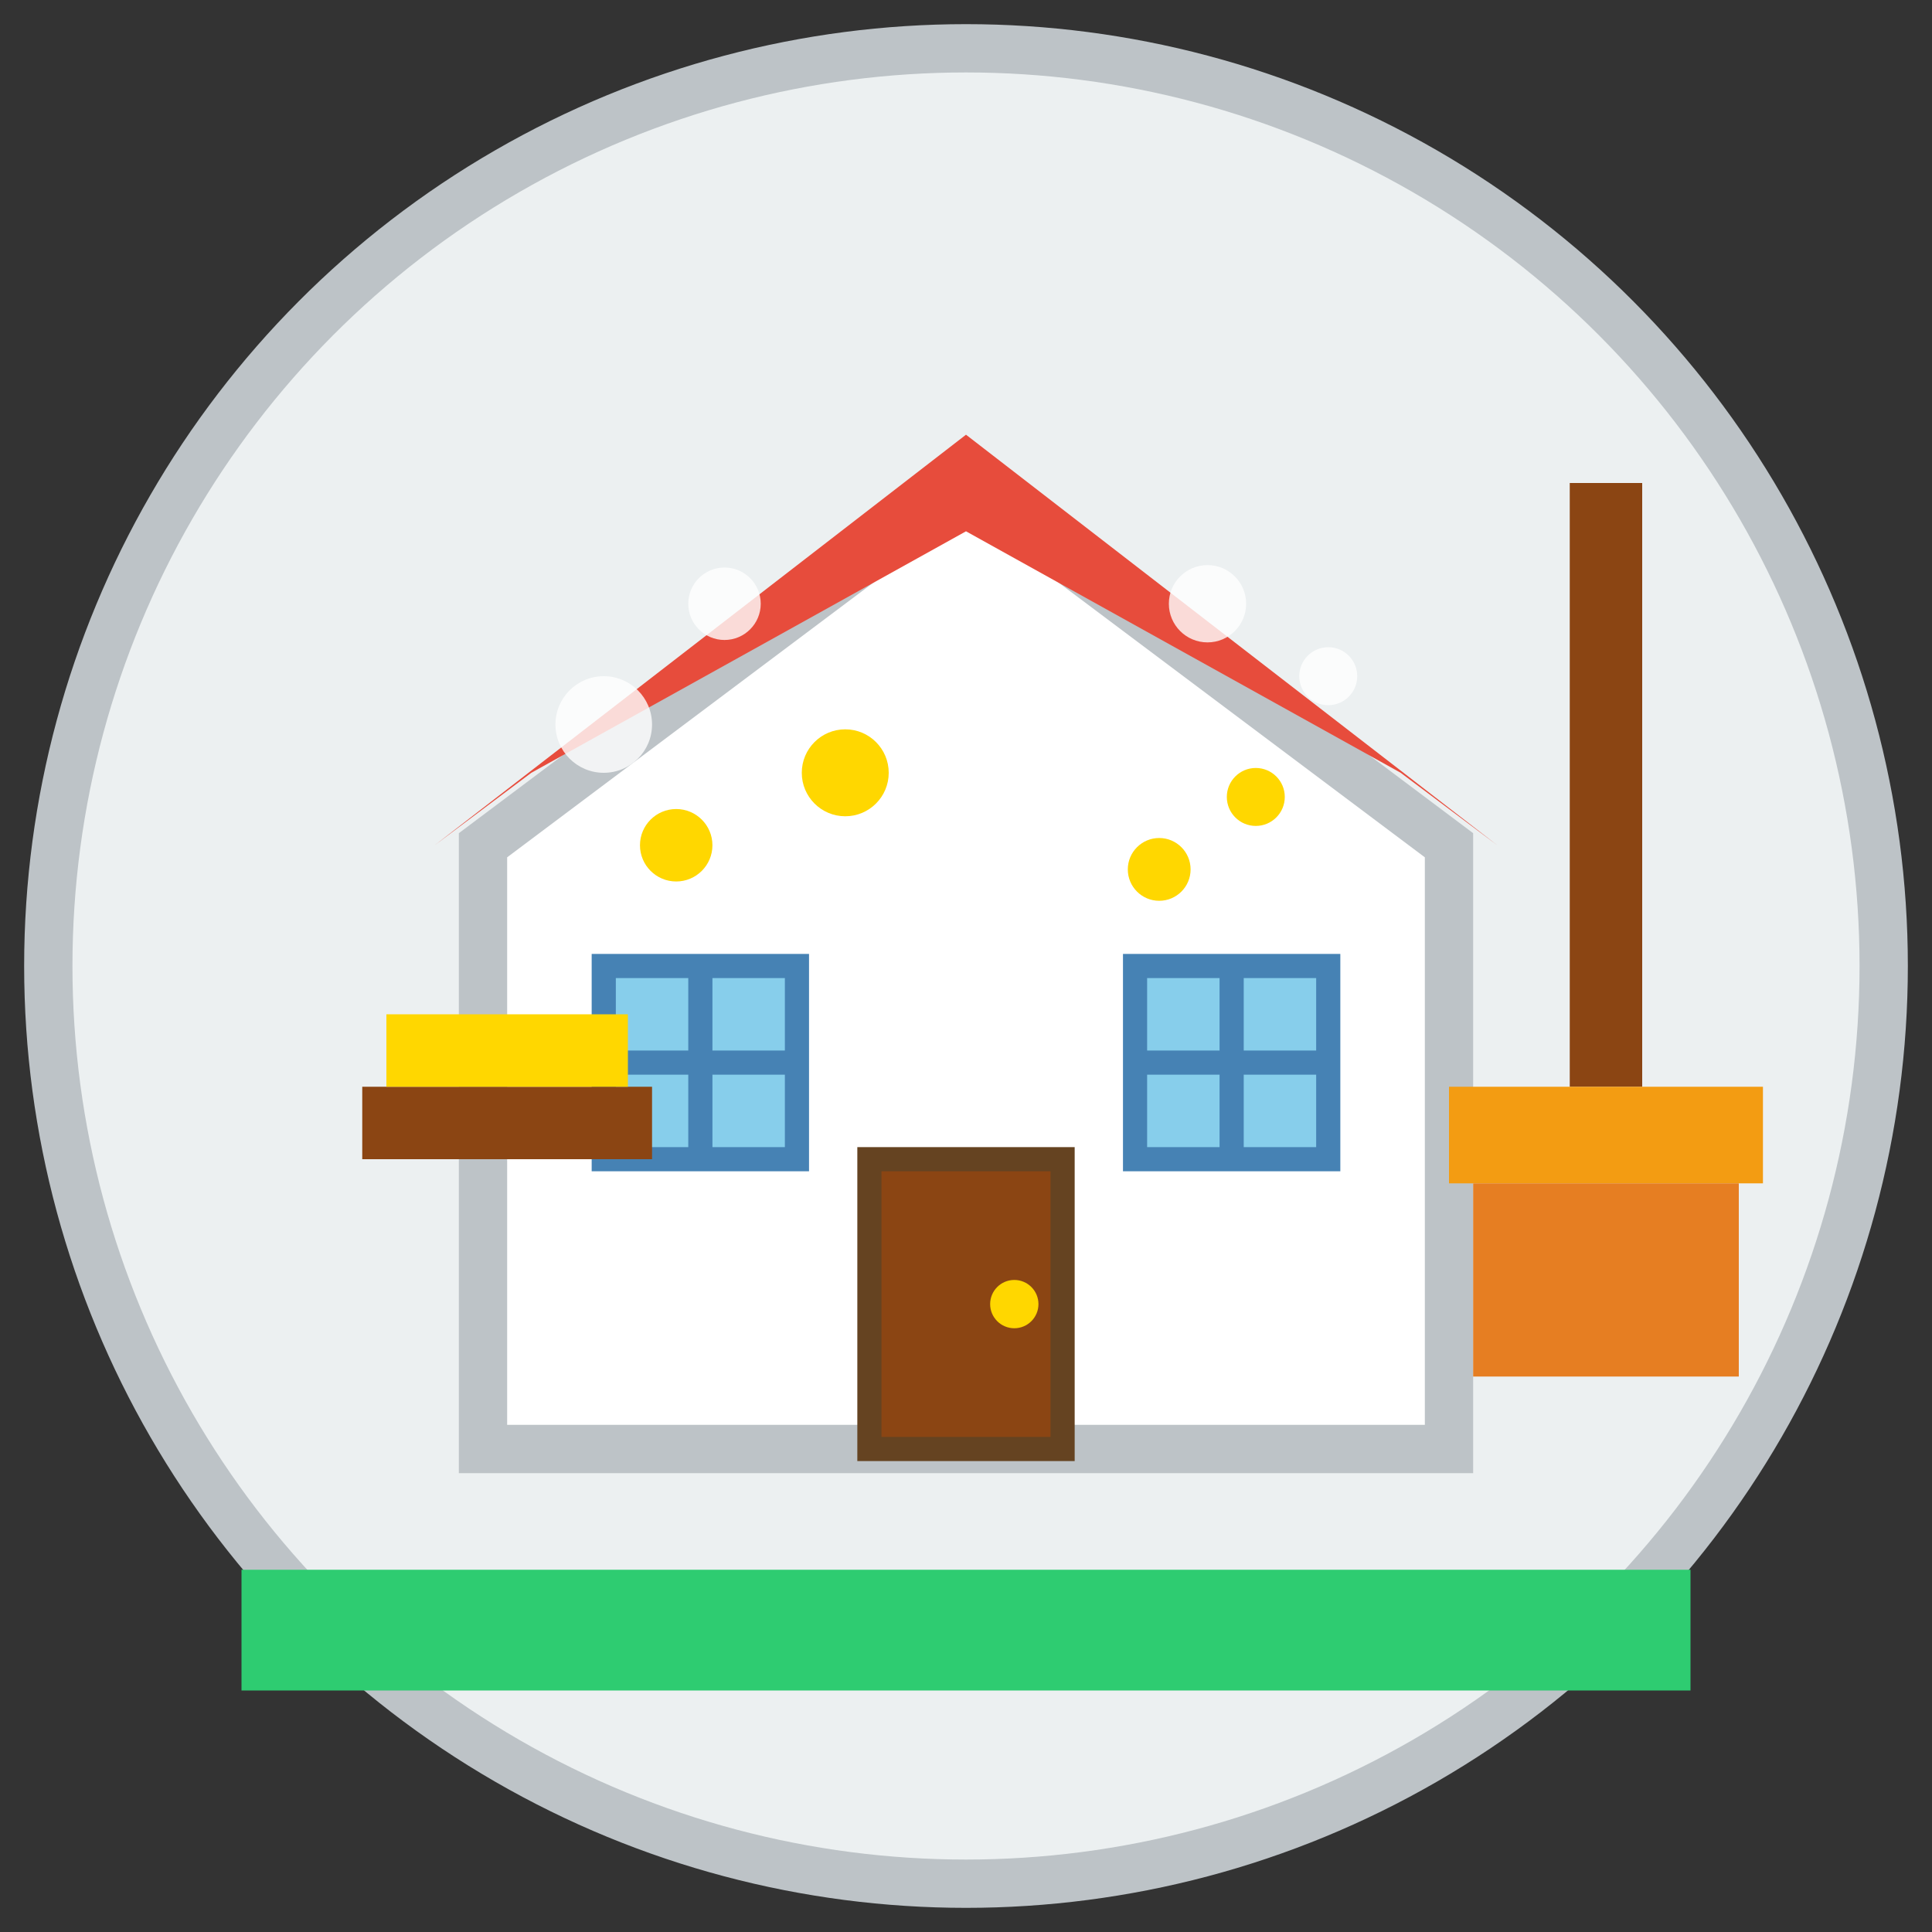 <svg width="80" height="80" viewBox="0 0 80 80" fill="none" xmlns="http://www.w3.org/2000/svg">
  <rect x="0" y="0" width="80" height="80" fill="#333333" stroke="none"/>
  <!-- Background circle -->
  <circle cx="40" cy="40" r="38" fill="#ecf0f1" stroke="#bdc3c7" stroke-width="2"/>
  
  <!-- House outline -->
  <path d="M20 35 L40 20 L60 35 L60 60 L20 60 Z" fill="#ffffff" stroke="#bdc3c7" stroke-width="2"/>
  
  <!-- Roof -->
  <path d="M18 35 L40 18 L62 35 L58 32 L40 22 L22 32 Z" fill="#e74c3c"/>
  
  <!-- Door -->
  <rect x="36" y="48" width="8" height="12" fill="#8b4513" stroke="#654321" stroke-width="1"/>
  <circle cx="42" cy="54" r="1" fill="#ffd700"/>
  
  <!-- Windows -->
  <rect x="25" y="40" width="8" height="8" fill="#87ceeb" stroke="#4682b4" stroke-width="1"/>
  <rect x="47" y="40" width="8" height="8" fill="#87ceeb" stroke="#4682b4" stroke-width="1"/>
  
  <!-- Window crosses -->
  <line x1="29" y1="40" x2="29" y2="48" stroke="#4682b4" stroke-width="1"/>
  <line x1="25" y1="44" x2="33" y2="44" stroke="#4682b4" stroke-width="1"/>
  <line x1="51" y1="40" x2="51" y2="48" stroke="#4682b4" stroke-width="1"/>
  <line x1="47" y1="44" x2="55" y2="44" stroke="#4682b4" stroke-width="1"/>
  
  <!-- Mop -->
  <rect x="65" y="20" width="3" height="25" fill="#8b4513"/>
  <rect x="60" y="45" width="13" height="4" fill="#f39c12"/>
  <rect x="61" y="49" width="11" height="8" fill="#e67e22"/>
  
  <!-- Cleaning bubbles -->
  <circle cx="25" cy="30" r="2" fill="#ffffff" opacity="0.8"/>
  <circle cx="30" cy="25" r="1.5" fill="#ffffff" opacity="0.8"/>
  <circle cx="35" cy="28" r="1.8" fill="#ffffff" opacity="0.8"/>
  <circle cx="45" cy="30" r="1.3" fill="#ffffff" opacity="0.8"/>
  <circle cx="50" cy="25" r="1.6" fill="#ffffff" opacity="0.8"/>
  <circle cx="55" cy="28" r="1.2" fill="#ffffff" opacity="0.8"/>
  
  <!-- Sparkles -->
  <circle cx="28" cy="35" r="1.5" fill="#ffd700"/>
  <circle cx="52" cy="33" r="1.2" fill="#ffd700"/>
  <circle cx="35" cy="32" r="1.8" fill="#ffd700"/>
  <circle cx="48" cy="36" r="1.3" fill="#ffd700"/>
  
  <!-- Cleaning brush -->
  <rect x="15" y="45" width="12" height="3" fill="#8b4513"/>
  <rect x="16" y="42" width="10" height="3" fill="#ffd700"/>
  
  <!-- Ground/floor -->
  <rect x="10" y="65" width="60" height="5" fill="#2ecc71"/>
</svg>
